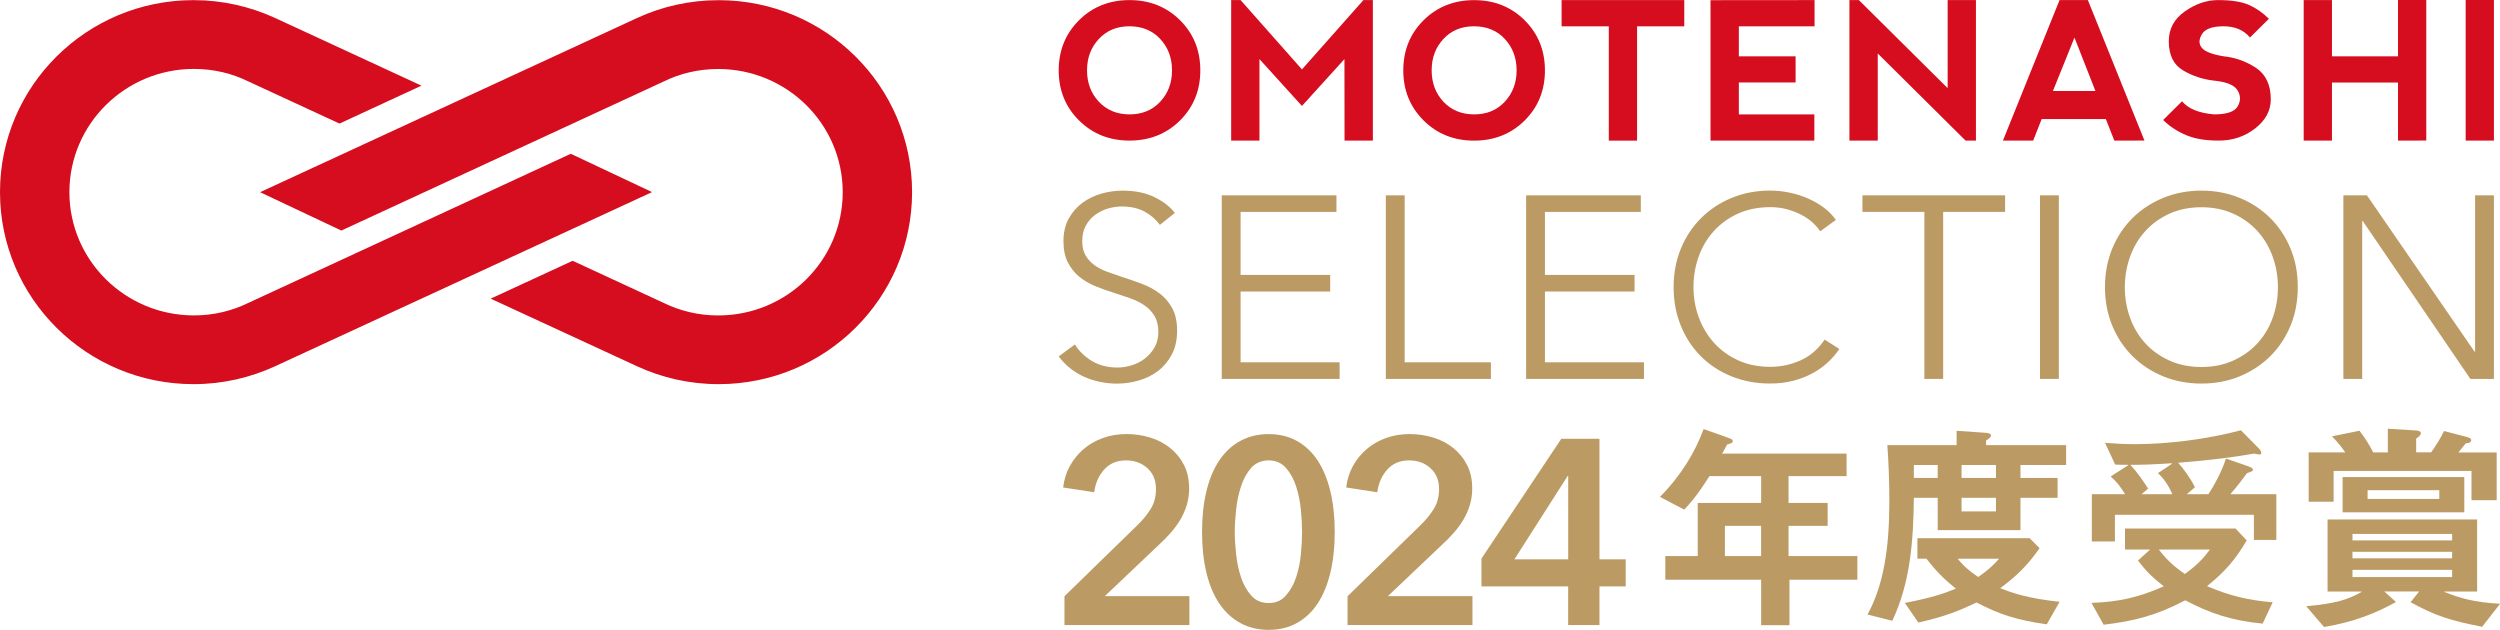 <?xml version="1.0" encoding="UTF-8"?>
<svg id="_レイヤー_2" data-name="レイヤー 2" xmlns="http://www.w3.org/2000/svg" viewBox="0 0 563 141.84">
  <defs>
    <style>
      .cls-1 {
        fill: #d50d1e;
      }

      .cls-1, .cls-2 {
        stroke-width: 0px;
      }

      .cls-2 {
        fill: #bc9a63;
      }
    </style>
  </defs>
  <g id="_画像文字" data-name="画像文字">
    <g>
      <g>
        <path class="cls-2" d="M261.2,50.64c-.9-1.24-2.06-2.25-3.47-3-1.41-.76-3.12-1.14-5.12-1.14-1.02,0-2.06.16-3.12.47-1.06.31-2.02.79-2.88,1.43-.86.64-1.56,1.45-2.09,2.43-.53.97-.8,2.12-.8,3.44s.25,2.42.76,3.27c.51.86,1.18,1.59,2.02,2.19.84.61,1.8,1.1,2.88,1.49,1.08.39,2.2.78,3.38,1.17,1.44.47,2.9.97,4.37,1.52,1.47.55,2.79,1.26,3.96,2.13,1.18.88,2.13,1.98,2.88,3.33.74,1.34,1.11,3.05,1.11,5.11s-.39,3.85-1.19,5.35c-.79,1.5-1.82,2.73-3.09,3.7-1.27.97-2.72,1.69-4.35,2.16-1.62.47-3.26.7-4.91.7-1.25,0-2.51-.13-3.76-.38-1.26-.26-2.46-.63-3.59-1.14-1.14-.51-2.2-1.15-3.18-1.93-.98-.78-1.85-1.67-2.59-2.68l3.65-2.69c.9,1.48,2.17,2.71,3.8,3.71,1.63.99,3.54,1.49,5.74,1.49,1.06,0,2.14-.16,3.24-.5,1.1-.33,2.09-.84,2.97-1.52.88-.68,1.61-1.51,2.18-2.51.57-.99.86-2.15.86-3.48,0-1.44-.29-2.64-.86-3.59-.57-.96-1.32-1.76-2.26-2.4-.94-.64-2.02-1.17-3.24-1.61-1.22-.43-2.49-.85-3.83-1.28-1.37-.42-2.73-.91-4.06-1.46-1.33-.54-2.53-1.26-3.59-2.13-1.06-.87-1.91-1.96-2.56-3.24-.65-1.28-.97-2.86-.97-4.73,0-1.98.4-3.7,1.21-5.14.8-1.44,1.86-2.63,3.15-3.56,1.29-.94,2.73-1.61,4.3-2.05,1.56-.43,3.12-.64,4.65-.64,2.82,0,5.24.5,7.24,1.49,2,.99,3.51,2.17,4.53,3.53l-3.35,2.68Z"/>
        <path class="cls-2" d="M279.38,81.59h22.3v3.74h-26.54v-41.34h25.83v3.73h-21.59v14.19h20.18v3.74h-20.18v15.94Z"/>
        <path class="cls-2" d="M316.33,81.59h19.42v3.74h-23.66v-41.34h4.24v37.6Z"/>
        <path class="cls-2" d="M347.92,81.59h22.3v3.74h-26.54v-41.34h25.83v3.73h-21.59v14.19h20.18v3.74h-20.18v15.94Z"/>
        <path class="cls-2" d="M414.21,78.61c-.71,1.05-1.56,2.04-2.56,2.98-1,.94-2.16,1.76-3.47,2.47-1.32.71-2.77,1.28-4.36,1.69-1.59.41-3.33.62-5.21.62-3.14,0-6.04-.55-8.71-1.63-2.67-1.09-4.96-2.6-6.88-4.53-1.93-1.93-3.43-4.21-4.5-6.86-1.08-2.65-1.62-5.55-1.62-8.7s.55-6.05,1.65-8.7c1.1-2.65,2.62-4.94,4.56-6.86,1.94-1.93,4.23-3.44,6.88-4.53,2.65-1.09,5.52-1.64,8.62-1.64,1.53,0,3.03.16,4.5.48,1.47.32,2.86.76,4.15,1.34,1.29.57,2.47,1.26,3.53,2.06,1.06.81,1.94,1.71,2.65,2.72l-3.53,2.57c-.43-.66-1.01-1.32-1.73-1.99-.73-.66-1.58-1.24-2.56-1.75-.98-.51-2.05-.91-3.21-1.23-1.16-.31-2.4-.47-3.74-.47-2.71,0-5.13.49-7.26,1.45-2.14.97-3.95,2.28-5.45,3.93-1.49,1.65-2.63,3.56-3.41,5.73-.78,2.18-1.18,4.46-1.18,6.87s.4,4.7,1.21,6.87c.8,2.17,1.95,4.08,3.44,5.73,1.49,1.65,3.31,2.95,5.44,3.93,2.14.97,4.54,1.45,7.21,1.45,2.39,0,4.67-.49,6.83-1.46,2.15-.97,3.96-2.53,5.41-4.67l3.3,2.1Z"/>
        <path class="cls-2" d="M437.61,85.33h-4.24v-37.61h-13.95v-3.73h32.13v3.73h-13.95v37.61Z"/>
        <path class="cls-2" d="M463.65,85.33h-4.24v-41.34h4.24v41.34Z"/>
        <path class="cls-2" d="M517.46,64.66c0,3.15-.55,6.05-1.64,8.7-1.1,2.65-2.62,4.93-4.56,6.86-1.94,1.93-4.24,3.43-6.88,4.53-2.65,1.09-5.53,1.63-8.62,1.63s-5.97-.55-8.62-1.63c-2.65-1.09-4.94-2.6-6.89-4.53-1.94-1.93-3.46-4.21-4.56-6.86-1.1-2.65-1.65-5.55-1.65-8.7s.55-6.05,1.65-8.7c1.09-2.65,2.62-4.94,4.56-6.86,1.94-1.93,4.24-3.44,6.89-4.53,2.65-1.09,5.53-1.64,8.62-1.64s5.98.55,8.62,1.64c2.65,1.09,4.94,2.6,6.88,4.53,1.94,1.93,3.46,4.21,4.56,6.86,1.1,2.65,1.64,5.55,1.64,8.7ZM512.99,64.69c0-2.41-.39-4.7-1.18-6.88-.78-2.17-1.92-4.09-3.41-5.74-1.49-1.65-3.31-2.97-5.45-3.94-2.13-.97-4.54-1.46-7.2-1.46s-5.07.49-7.21,1.46c-2.13.97-3.95,2.29-5.44,3.94-1.49,1.65-2.63,3.56-3.41,5.74-.78,2.18-1.18,4.47-1.18,6.88s.4,4.7,1.18,6.88c.79,2.18,1.92,4.08,3.41,5.72,1.49,1.63,3.3,2.93,5.44,3.9,2.14.97,4.54,1.46,7.21,1.46s5.07-.49,7.2-1.46c2.14-.97,3.96-2.27,5.45-3.9,1.49-1.63,2.63-3.54,3.41-5.72.78-2.18,1.18-4.47,1.18-6.88Z"/>
        <path class="cls-2" d="M557.27,79.2h.12v-35.21h4.24v41.34h-5.3l-24.24-35.56h-.12v35.56h-4.24v-41.34h5.3l24.24,35.21Z"/>
      </g>
      <g>
        <path class="cls-1" d="M242.99,27.12c-3.04-3.03-4.57-6.79-4.57-11.27s1.53-8.26,4.57-11.29C246.04,1.53,249.84.02,254.37.02s8.32,1.51,11.37,4.53c3.05,3.03,4.57,6.79,4.57,11.29s-1.52,8.26-4.57,11.29c-3.05,3.02-6.84,4.53-11.37,4.53s-8.33-1.51-11.38-4.55ZM254.39,25.76c2.82,0,5.12-.95,6.89-2.85,1.77-1.9,2.66-4.26,2.66-7.07s-.89-5.17-2.66-7.07c-1.77-1.9-4.08-2.85-6.93-2.85s-5.12.95-6.89,2.85c-1.77,1.9-2.66,4.25-2.66,7.07s.89,5.17,2.66,7.07c1.78,1.89,4.08,2.85,6.93,2.85Z"/>
        <path class="cls-1" d="M277.26,31.66V.02h2.12l13.82,15.61L307.04.02h2.13v31.64h-6.38l-.02-18.35-9.57,10.55-9.57-10.55v18.35h-6.37Z"/>
        <path class="cls-1" d="M320.59,27.12c-3.04-3.03-4.57-6.79-4.57-11.27s1.52-8.26,4.57-11.29c3.05-3.02,6.84-4.53,11.38-4.53s8.33,1.51,11.38,4.53c3.04,3.03,4.57,6.79,4.57,11.29s-1.52,8.26-4.57,11.29c-3.05,3.02-6.84,4.53-11.38,4.53s-8.33-1.51-11.38-4.55ZM331.99,25.76c2.82,0,5.12-.95,6.89-2.85,1.77-1.9,2.66-4.26,2.66-7.07s-.89-5.17-2.66-7.07c-1.77-1.9-4.08-2.85-6.93-2.85s-5.11.95-6.89,2.85c-1.77,1.9-2.65,4.25-2.65,7.07s.88,5.17,2.65,7.07c1.78,1.89,4.09,2.85,6.93,2.85Z"/>
        <path class="cls-1" d="M379.3.02v5.91h-10.63v25.74h-6.37V5.93h-10.63V.02h27.64Z"/>
        <path class="cls-1" d="M385.21,31.66V.04l23.43-.02v5.91h-17.05v6.75h12.78v5.89h-12.78v7.19h17v5.9h-23.38Z"/>
        <path class="cls-1" d="M416.49,31.66V.02h2.13l19.99,19.83V.02h6.37v31.64h-2.34l-19.77-19.62v19.62h-6.38Z"/>
        <path class="cls-1" d="M451.06,31.66L463.81.02h6.38l12.74,31.63-6.78.02-1.91-4.85h-14.46l-1.91,4.85h-6.8ZM467.17,8.46l-4.85,12.03h9.57l-4.72-12.03Z"/>
        <path class="cls-1" d="M506.38,1.07c1.63.71,3.16,1.76,4.57,3.16l-4.25,4.22c-1.41-1.68-3.4-2.53-5.95-2.53s-4.18.6-4.89,1.8c-.71,1.2-.71,2.21,0,3.06.71.85,2.34,1.48,4.89,1.9,2.69.28,5.14,1.16,7.34,2.63,2.19,1.48,3.29,3.84,3.29,7.07,0,2.53-1.17,4.71-3.52,6.54-2.34,1.83-5.08,2.74-8.19,2.74s-5.44-.42-7.43-1.26c-1.98-.85-3.68-1.97-5.1-3.38l4.25-4.21c1.42,1.69,3.83,2.67,7.23,2.95,2.83,0,4.6-.59,5.3-1.8.7-1.19.7-2.39,0-3.58-.7-1.2-2.47-1.94-5.3-2.22-2.55-.28-4.89-1.06-7.02-2.32-2.12-1.27-3.19-3.45-3.19-6.54,0-2.8,1.21-5.04,3.63-6.74,2.42-1.7,4.9-2.54,7.46-2.54,2.96,0,5.26.36,6.88,1.05Z"/>
        <path class="cls-1" d="M518.79,31.66V.02h6.37v12.66h14.87V0h6.37v31.65l-6.37.02v-13.08h-14.87v13.08h-6.37Z"/>
        <path class="cls-1" d="M555.27,0h6.36v31.66h-6.36V0Z"/>
      </g>
      <g>
        <path class="cls-1" d="M110.49,67.25l32.99,15.24h0c5.58,2.58,11.79,4.02,18.36,4.02,24.06,0,43.56-19.37,43.56-43.24h0C205.4,19.4,185.9.04,161.84.04c-6.57,0-12.78,1.44-18.36,4.01h0L58.57,43.28l18.3,8.64,72.38-33.47c3.88-1.93,8.09-2.91,12.49-2.91,15.46,0,28.04,12.4,28.04,27.75s-12.57,27.75-28.04,27.75c-4.4,0-8.61-1-12.49-2.92l-20.29-9.39-18.47,8.53Z"/>
        <path class="cls-1" d="M94.91,19.29L61.93,4.04h0C56.35,1.48,50.13.03,43.57.03,19.51.03,0,19.39,0,43.27h0c0,23.87,19.51,43.24,43.57,43.24,6.56,0,12.78-1.45,18.36-4.02h0l84.91-39.23-18.3-8.63-72.39,33.48c-3.87,1.92-8.09,2.92-12.48,2.92-15.46,0-28.04-12.41-28.04-27.75s12.58-27.76,28.04-27.76c4.39,0,8.61.99,12.48,2.92l20.3,9.39,18.46-8.54Z"/>
      </g>
      <g>
        <path class="cls-2" d="M389,98.53c.51.2,1.22.35,1.22.8,0,.4-.46.56-1.26.76-.46.81-.76,1.51-1.17,2.06h28.06v5.08h-13.07v6.03h8.81v5.17h-8.81v6.79h15.5v5.33h-15.29v10.25h-6.38v-10.25h-21.58v-5.33h7.3v-11.96h14.28v-6.03h-11.65c-2.88,4.57-4.46,6.23-5.67,7.54l-5.47-2.87c4.71-4.73,8-10.2,9.83-15.28l5.37,1.91ZM396.6,125.22v-6.79h-8.15v6.79h8.15Z"/>
        <path class="cls-2" d="M420.57,138.39c3.6-6.63,4.91-14.83,4.91-25.48,0-4.07-.15-8.65-.45-12.67h15.6v-3.22l6.73.46c.61.05,1.02.3,1.02.55,0,.35-.41.76-1.12,1.16v1.05h18.03v4.48h-10.28v2.91h8.36v4.47h-8.36v7.29h-18.64v-7.29h-5.37c-.1,9.5-.76,19.1-4.86,27.7l-5.57-1.41ZM460.93,140.6c-6.43-.91-10.48-2.11-15.8-4.92-3.9,1.85-7.09,3.16-13.12,4.52l-3.04-4.42c5.73-1.11,8.41-1.96,11.5-3.22-2.84-2.26-4.51-4.02-6.64-6.74h-2.03v-4.62h25.28l2.23,2.26c-2.73,3.87-5.06,6.19-8.86,9,2.79,1.1,6.23,2.31,13.37,3.06l-2.89,5.08ZM431,104.72v2.91h5.37v-2.91h-5.37ZM440.88,125.82c1.37,1.75,2.79,2.87,4.61,4.12,2.78-1.91,3.95-3.27,4.71-4.12h-9.32ZM449.49,104.72h-7.75v2.91h7.75v-2.91ZM441.74,115.17h7.75v-3.07h-7.75v3.07Z"/>
        <path class="cls-2" d="M519.35,136.53c6.79-.65,9.32-1.46,12.46-3.22v-.1h-7.64v-16.23h33.68v16.23h-7.39v.1c3.65,1.41,6.53,2.31,12.56,2.66l-4.05,5.18c-7.19-1.41-10.39-2.41-16.11-5.53l1.93-2.42h-7.85l2.63,2.37c-4.3,2.41-9.47,4.53-16.2,5.63l-4.01-4.68ZM547.46,101.9c1.01-1.41,2.07-3.01,2.93-4.83l5.07,1.31c.61.15,1.06.4,1.06.7,0,.45-.35.71-1.22.75-.71.91-1.26,1.51-1.67,2.06h8.62v10.75h-5.67v-6.59h-31.05v6.94h-5.62v-11.11h8.25c-.81-1.11-1.31-1.86-2.98-3.62l6.18-1.26c1.42,1.91,2.08,2.92,3.09,4.88h3.29v-5.33l6.53.4c.51.05.91.25.91.6,0,.4-.46.86-1.06,1.21v3.11h3.34ZM554.96,115.37h-27.41v-7.94h27.41v7.94ZM552.22,121.7v-1.46h-22.44v1.46h22.44ZM552.22,125.73v-1.46h-22.44v1.46h22.44ZM552.22,128.34h-22.44v1.61h22.44v-1.61ZM549.33,112.36v-1.96h-16.15v1.96h16.15Z"/>
        <path class="cls-2" d="M471.02,135.77c6.36-.25,10.65-1.26,16.26-3.73-2.58-2.02-3.99-3.43-5.81-5.81l2.73-2.47h-5.65v-4.74h24.89l2.52,2.68c-2.57,4.34-4.8,6.97-8.94,10.3,5.25,2.22,9.09,3.13,14.79,3.64l-2.27,4.8c-7.22-.71-11.92-2.37-17.42-5.25-6.46,3.38-11.31,4.65-18.38,5.5l-2.73-4.9ZM492.48,111.29h4.85c1.31-1.97,3.13-5.3,3.94-8.03l5.1,1.77c.66.25,1.01.5,1.01.76,0,.3-.45.45-1.36.76-.71,1.01-2.17,2.93-3.74,4.74h10.35v10.3h-5.05v-5.66h-31.3v6.01h-5.2v-10.65h7.47c-.81-1.46-1.97-2.93-3.23-3.99l3.94-2.52v-.1c-1.01,0-1.97,0-2.93-.05l-2.27-4.9c3.33.25,4.74.3,6.41.3,7.93,0,16.46-1.11,24.18-3.13l4.19,4.24c.2.25.41.56.41.91,0,.25-.2.3-.41.3-.25,0-.75-.1-1.21-.2-4.14.71-8.88,1.41-17.11,2.07,1.21,1.36,2.68,3.33,3.79,5.5l-1.82,1.56ZM482.28,111.29h6.92c-.5-1.21-1.52-3.18-3.23-4.74l3.18-2.12-.1-.1c-4.6.3-6.81.35-9.29.35,1.72,1.87,3.08,3.89,3.99,5.35l-1.46,1.26ZM486.17,123.76c1.72,2.22,3.18,3.64,5.86,5.5,2.63-1.92,3.99-3.28,5.65-5.5h-11.51Z"/>
      </g>
      <g>
        <path class="cls-2" d="M239.73,134.26l16.3-15.88c1.31-1.26,2.36-2.54,3.14-3.82.78-1.28,1.16-2.76,1.16-4.42,0-1.98-.65-3.55-1.94-4.71-1.29-1.17-2.9-1.75-4.81-1.75-2.03,0-3.66.68-4.9,2.04-1.23,1.36-1.99,3.07-2.27,5.13l-6.99-1.07c.2-1.74.7-3.34,1.49-4.8.8-1.46,1.81-2.72,3.05-3.79,1.23-1.07,2.68-1.91,4.33-2.52,1.65-.61,3.45-.92,5.4-.92,1.83,0,3.59.26,5.29.77,1.69.51,3.19,1.29,4.51,2.34,1.31,1.05,2.36,2.33,3.14,3.85.78,1.52,1.16,3.29,1.16,5.3,0,1.34-.18,2.6-.54,3.76-.36,1.17-.85,2.26-1.46,3.29-.62,1.03-1.33,2-2.15,2.93-.82.93-1.7,1.83-2.66,2.7l-12.18,11.56h19.05v6.52h-28.13v-6.52Z"/>
        <path class="cls-2" d="M300.58,119.8c0,3.4-.33,6.46-.99,9.19-.66,2.73-1.61,5.04-2.87,6.93-1.25,1.9-2.81,3.36-4.66,4.38-1.85,1.03-3.97,1.54-6.36,1.54s-4.52-.52-6.39-1.54c-1.87-1.03-3.44-2.49-4.72-4.38-1.28-1.9-2.24-4.21-2.9-6.93-.66-2.73-.99-5.79-.99-9.19s.33-6.46.99-9.19c.66-2.73,1.62-5.04,2.9-6.93,1.27-1.9,2.84-3.36,4.72-4.38,1.87-1.03,4-1.54,6.39-1.54s4.51.51,6.36,1.54c1.85,1.03,3.4,2.49,4.66,4.38,1.25,1.9,2.21,4.21,2.87,6.93.66,2.73.99,5.79.99,9.19ZM293.23,119.8c0-1.46-.09-3.12-.27-4.98-.18-1.86-.54-3.61-1.07-5.27-.54-1.66-1.3-3.05-2.3-4.18-1-1.13-2.29-1.69-3.88-1.69s-2.95.56-3.94,1.69c-1,1.13-1.76,2.52-2.3,4.18-.54,1.66-.91,3.42-1.1,5.27-.2,1.86-.3,3.52-.3,4.98s.1,3.12.3,4.98c.2,1.86.57,3.6,1.1,5.21.54,1.62,1.3,2.99,2.3,4.12.99,1.13,2.31,1.69,3.94,1.69s2.89-.56,3.88-1.69c.99-1.13,1.76-2.5,2.3-4.12.54-1.62.9-3.36,1.07-5.21.18-1.86.27-3.52.27-4.98Z"/>
        <path class="cls-2" d="M303.48,134.26l16.3-15.88c1.31-1.26,2.36-2.54,3.14-3.82.78-1.28,1.16-2.76,1.16-4.42,0-1.98-.65-3.55-1.94-4.71-1.29-1.17-2.9-1.75-4.81-1.75-2.03,0-3.66.68-4.9,2.04-1.23,1.36-1.99,3.07-2.27,5.13l-6.99-1.07c.2-1.74.7-3.34,1.49-4.8.8-1.46,1.81-2.72,3.05-3.79,1.23-1.07,2.68-1.91,4.33-2.52,1.65-.61,3.45-.92,5.4-.92,1.83,0,3.59.26,5.29.77,1.69.51,3.19,1.29,4.51,2.34,1.31,1.05,2.36,2.33,3.14,3.85.78,1.52,1.16,3.29,1.16,5.3,0,1.34-.18,2.6-.54,3.76-.36,1.17-.85,2.26-1.46,3.29-.62,1.03-1.33,2-2.15,2.93s-1.7,1.83-2.66,2.7l-12.18,11.56h19.05v6.52h-28.13v-6.52Z"/>
        <path class="cls-2" d="M353.16,132.06h-19.53v-6.28l17.97-26.96h8.6v27.14h5.91v6.1h-5.91v8.71h-7.05v-8.71ZM353.16,107.18h-.12l-12,18.78h12.12v-18.78Z"/>
      </g>
    </g>
  </g>
</svg>